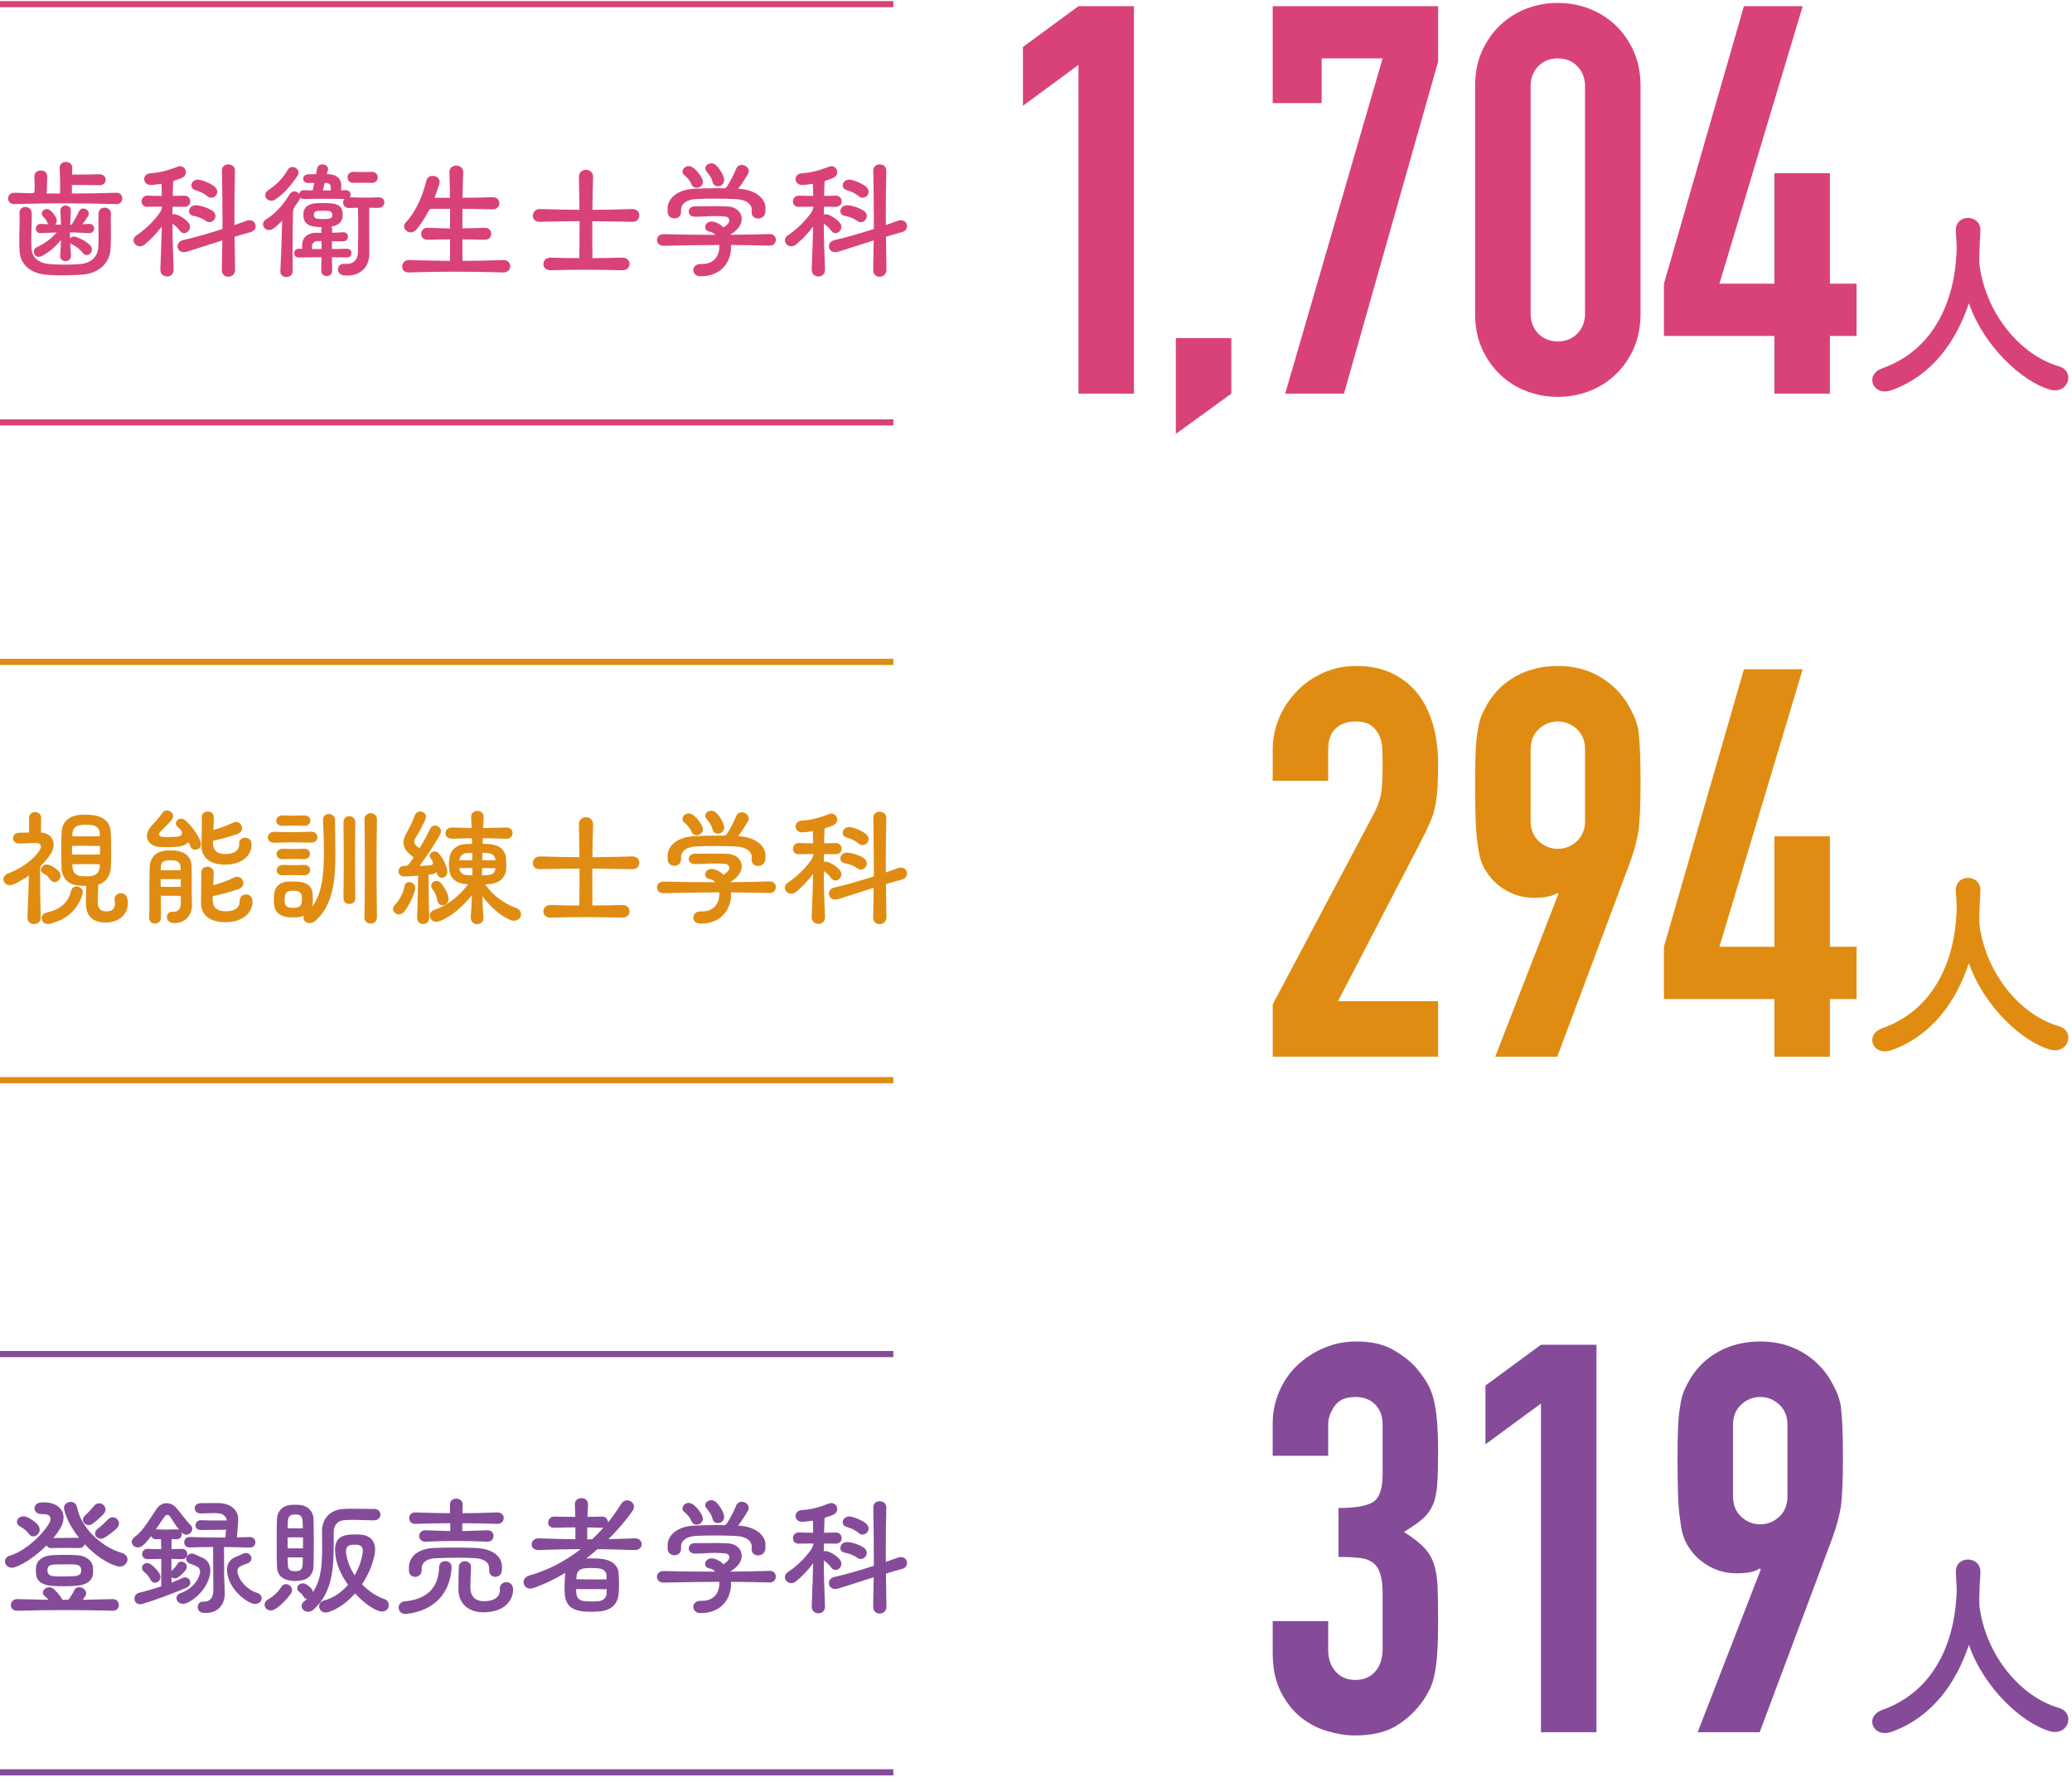 <?xml version="1.0" encoding="UTF-8"?><svg id="_レイヤー_1" xmlns="http://www.w3.org/2000/svg" viewBox="0 0 500 430"><defs><style>.cls-1{fill:#854b99;}.cls-2{fill:#e08c12;}.cls-3{fill:#d94278;}.cls-4{stroke:#d94278;}.cls-4,.cls-5,.cls-6{fill:none;stroke-miterlimit:10;stroke-width:1.485px;}.cls-5{stroke:#e08c12;}.cls-6{stroke:#854b99;}</style></defs><path class="cls-3" d="M17.345,46.704c3.487-.032,7.007-.063,10.714-.188h.064c.941,0,1.381.659,1.381,1.351s-.471,1.413-1.445,1.383c-4.428-.127-8.483-.189-12.505-.189-3.988,0-7.918.063-12.032.189h-.064c-1.005,0-1.509-.66-1.509-1.32,0-.723.535-1.413,1.509-1.413h.064l4.367.125c.376-.095.44-.377.44-.66.031-.345.031-.723.031-1.131,0-.66-.031-1.413-.064-2.263v-.063c0-.911.785-1.383,1.54-1.383.785,0,1.571.472,1.571,1.383v.063c-.061,1.415-.095,2.576-.095,3.456-.031.252-.031.44-.095.628,1.1.032,2.169.032,3.27.032,0-.377.031-.911.031-1.54,0-1.256-.031-2.922-.125-4.587v-.125c0-.911.755-1.383,1.507-1.383s1.54.472,1.54,1.415v.093c-.031.535-.061,1.037-.061,1.54h1.476c1.131,0,2.827,0,5.058-.063h.064c1.036,0,1.538.66,1.538,1.319s-.501,1.32-1.538,1.32h-.064c-3.738-.063-5.969-.063-6.567-.063v2.074ZM23.723,59.586c.064-.912.064-1.76.064-2.64,0-1.225-.031-2.419-.031-3.644,0-.597,0-1.193.031-1.791.031-.973.721-1.413,1.445-1.413.755,0,1.54.503,1.54,1.445v.063c-.033.628-.033,1.256-.033,1.885,0,1.131.033,2.294.033,3.424,0,1.068-.033,2.136-.095,3.174-.189,3.204-2.609,5.938-7.038,6.189-1.476.095-2.986.159-4.462.159-1.256,0-2.546-.033-3.771-.125-3.771-.284-6.503-2.2-6.693-5.814-.031-.723-.061-1.508-.061-2.294,0-1.885.092-3.834.092-5.467,0-.471-.031-.911-.031-1.32v-.093c0-.943.691-1.383,1.415-1.383s1.476.471,1.507,1.383c0,.313.033.659.033,1.005,0,1.664-.125,3.519-.125,5.403,0,.755,0,1.508.061,2.231.156,2.2,1.665,3.519,4.242,3.739,1.289.127,2.515.157,3.771.157,1.225,0,2.482-.031,3.771-.157,2.543-.188,4.208-1.728,4.334-4.115ZM21.492,54.024h.095c.755,0,1.131.535,1.131,1.1s-.376,1.131-1.225,1.131h-.061c-1.76-.095-3.206-.157-4.556-.188,0,.503,0,.973.031,1.476.189-.283.535-.471.88-.471.095,0,.189,0,.284.031,1.225.315,2.732,1.131,3.643,2.043.315.313.473.691.473,1.036,0,.723-.599,1.352-1.259,1.352-.345,0-.691-.157-.972-.535-.88-1.068-1.445-1.445-2.609-2.043-.187-.093-.315-.188-.407-.313.031.943.092,1.916.187,2.984v.125c0,.817-.66,1.257-1.32,1.257s-1.287-.408-1.287-1.225v-.157c.095-1.383.156-2.608.189-3.739-1.225,1.54-2.671,2.891-4.62,3.896-.251.125-.501.188-.721.188-.724,0-1.225-.596-1.225-1.225,0-.408.22-.848.755-1.099,1.947-.912,3.487-2.074,4.807-3.551-1.164.032-2.389.095-3.802.157h-.095c-.785,0-1.164-.535-1.164-1.068,0-.565.409-1.163,1.164-1.163h.095l1.727.095c-.061-.095-.125-.189-.156-.315-.189-.597-.629-1.1-1.069-1.539-.22-.22-.315-.472-.315-.692,0-.597.535-1.131,1.195-1.131.251,0,.535.095.785.283.565.408,1.161,1.131,1.476,1.885.095.251.159.471.159.691,0,.377-.159.691-.379.88.471.031.944.031,1.384.031l-.128-3.33v-.095c0-.785.629-1.193,1.225-1.193.66,0,1.289.408,1.289,1.193v.095c-.064,1.193-.125,2.294-.156,3.33h.345c.627-1.005,1.318-2.199,1.758-3.172.22-.503.629-.723,1.039-.723.66,0,1.351.533,1.351,1.225,0,.22-.064.408-.189.628-.409.66-.88,1.32-1.381,1.948l1.632-.095Z"/><path class="cls-3" d="M39.073,49.877c-1.318,0-2.576,0-3.487.031h-.061c-.913,0-1.353-.628-1.353-1.288,0-.691.473-1.413,1.384-1.413h.031c.944.032,2.169.063,3.456.063l-.061-2.922c-.88.157-1.665.22-2.359.283h-.251c-1.036,0-1.571-.692-1.571-1.413,0-.66.471-1.352,1.54-1.415,2.011-.125,4.022-.596,6.598-1.602.189-.064.345-.095.501-.095.819,0,1.415.691,1.415,1.445,0,.565-.315,1.131-1.131,1.445-.596.251-1.161.44-1.729.596-.125.095-.217.22-.217.503l-.095,3.174c1.005,0,1.947-.031,2.763-.063.975,0,1.479.691,1.479,1.351,0,.692-.473,1.351-1.415,1.351h-.064c-.878,0-1.822-.031-2.796-.031-.031.597-.031,1.256-.031,1.885.125-.064.284-.064.409-.064s.251,0,.376.032c1.164.345,2.451,1.225,3.111,2.074.251.315.345.628.345.943,0,.817-.691,1.508-1.415,1.508-.376,0-.752-.157-1.067-.597-.565-.753-1.131-1.288-1.76-1.665,0,3.174.095,6.63.284,11.029v.125c0,1.036-.785,1.571-1.571,1.571-.819,0-1.635-.535-1.635-1.602v-.095c.156-4.147.284-7.446.345-10.369-1.256,1.665-2.607,3.111-4.083,4.304-.409.347-.849.472-1.225.472-.849,0-1.509-.692-1.509-1.445,0-.44.22-.88.785-1.257,1.635-1.068,3.646-2.827,5.311-5.058.376-.472.627-1.005.752-1.508v-.283ZM59.496,53.271c.251-.095.504-.127.724-.127.911,0,1.476.692,1.476,1.445,0,.597-.379,1.195-1.289,1.445-1.256.345-2.512.691-3.802,1.1.033,2.639.064,5.34.125,7.95v.061c0,1.069-.847,1.635-1.663,1.635-.788,0-1.54-.535-1.54-1.604v-.092c.061-2.357.095-4.714.125-7.071-2.86.912-5.751,1.855-8.483,2.703-.315.095-.565.125-.816.125-.975,0-1.509-.691-1.509-1.413,0-.628.409-1.257,1.289-1.477,3.078-.691,6.378-1.664,9.55-2.702v-2.546c0-3.895-.061-7.791-.125-11.498v-.064c0-1.005.755-1.476,1.54-1.476s1.602.503,1.602,1.476v.064c-.095,3.204-.125,6.535-.125,9.928v3.174l2.922-1.036ZM49.662,53.302c-1.067-.785-2.2-1.068-3.016-1.225-.691-.125-1.036-.628-1.036-1.131,0-.691.596-1.413,1.602-1.413h.189c1.131.063,3.111.753,3.927,1.381.471.347.66.785.66,1.225,0,.755-.66,1.477-1.445,1.477-.284,0-.565-.095-.88-.315ZM50.007,47.332c-.972-.848-2.105-1.225-2.922-1.476-.629-.189-.911-.628-.911-1.1,0-.691.596-1.413,1.602-1.413.095,0,.189,0,.315.031,1.131.189,3.016,1.037,3.771,1.728.376.377.565.785.565,1.163,0,.785-.691,1.445-1.445,1.445-.315,0-.66-.095-.975-.377Z"/><path class="cls-3" d="M89.111,61.314c0,3.299-2.389,5.467-6.002,5.152-1.067-.064-1.54-.755-1.54-1.445,0-.755.565-1.476,1.604-1.351,1.758.188,3.172-.66,3.203-2.828.033-1.319.064-3.676.064-5.938,0-1.854-.031-3.644-.064-4.776l-2.103.063c-.975.032-1.479-.628-1.479-1.288,0-.313.125-.659.345-.879-1.758-.032-3.328-.064-4.899-.064s-3.144.032-4.871.064c-.44.031-.755-.127-.941-.377-.033.22-.095.408-.22.628-.315.535-.693,1.068-1.1,1.571-.253.409-.379.912-.409,1.415-.064,2.419-.095,5.34-.095,8.514,0,1.823.031,3.739.031,5.656,0,.941-.785,1.412-1.538,1.412s-1.479-.471-1.445-1.412c.22-4.336.376-8.893.44-12.16-.88.879-1.665,1.571-2.075,1.854-.376.283-.755.377-1.1.377-.816,0-1.445-.66-1.445-1.383,0-.44.22-.88.785-1.225,1.289-.755,3.646-2.671,5.626-6.002.315-.503.752-.723,1.161-.723.471,0,.911.252,1.164.66.061-.503.437-.973,1.161-.943l2.072.063c.159-.565.284-1.193.409-1.822-.501,0-1.005.031-1.445.031-.816.032-1.225-.503-1.225-1.036s.409-1.068,1.259-1.068c.596,0,1.223-.032,1.822-.032l.22-1.193c.125-.817.721-1.163,1.32-1.163.785,0,1.571.565,1.318,1.445-.092.315-.187.597-.251.911h.284c2.136.063,3.203,1.131,3.203,2.671,0,.377-.031.785-.031,1.225.345,0,.724,0,1.1-.032,1.131-.031,1.445,1.1.975,1.728,1.131.032,2.418.063,3.802.063,1.005,0,2.042,0,3.078-.063,1.005-.063,1.476.565,1.476,1.225s-.501,1.351-1.476,1.32c-.407,0-1.225-.032-2.167-.032-.031,1.225-.031,2.514-.031,3.991s0,3.079.031,4.9v2.295ZM65.452,48.432c-.816,0-1.445-.628-1.445-1.351,0-.409.22-.848.724-1.195,1.978-1.319,3.548-2.859,4.679-4.87.284-.503.724-.723,1.164-.723.975,0,1.916,1.037,1.256,2.074-.975,1.477-2.986,4.179-5.372,5.75-.345.22-.691.315-1.005.315ZM80.093,62.068c0,1.005.031,2.043.064,3.235.031.88-.629,1.32-1.289,1.32s-1.381-.44-1.351-1.32c.031-1.192.064-2.262.064-3.235-1.824,0-3.646.032-5.467.063-.755.032-1.131-.503-1.131-1.036s.376-1.1,1.131-1.069c.251,0,.501.032.785.032v-.88c0-2.042,1.632-3.047,3.423-3.016.44,0,.849.032,1.225.032,0-.252-.031-.503-.031-.755,0-.251.064-.471.156-.628-.471,0-.941-.031-1.287-.063-1.791-.125-3.047-.817-3.172-2.514v-.817c.125-1.413,1.161-2.262,3.203-2.387.379-.032.944-.032,1.509-.032s1.131,0,1.538.032c2.264.125,3.111.879,3.206,2.356.031.345.031.533,0,.88-.095,1.413-1.195,2.167-2.766,2.419.159.188.253.44.253.753,0,.252-.033.503-.033.723.819,0,1.604-.063,2.64-.125.816-.032,1.195.503,1.195,1.068s-.409,1.163-1.195,1.131c-.941,0-1.76-.031-2.671-.031v1.885c1.164,0,2.356-.032,3.582-.064.755-.031,1.131.504,1.131,1.037s-.376,1.1-1.131,1.068l-3.582-.063ZM76.542,58.171c-.816.032-1.256.692-1.256,1.163v.755c.755.031,1.54,0,2.295,0,0-.629.031-1.288,0-1.917h-1.039ZM80.188,51.636c-.031-.376-.409-.691-.975-.753-.315,0-.691-.032-1.067-.032-.535,0-1.1.032-1.509.063-.565.032-.847.347-.88.723-.031.189-.031.22,0,.377.033.44.345.755.849.785.376.032.88.063,1.415.063.44,0,.878-.031,1.225-.063.596-.063.911-.377.941-.753v-.409ZM79.812,45.321c0-.66-.22-1.193-1.289-1.193h-.189l-.44,1.822h1.919v-.628ZM87.477,41.519c.755,0,1.54-.031,2.2-.063.975,0,1.476.66,1.476,1.351s-.501,1.351-1.476,1.32c-.691,0-1.445-.032-2.2-.032s-1.507.032-2.167.032c-.975.031-1.445-.628-1.445-1.32s.471-1.351,1.445-1.351c.627.032,1.381.063,2.167.063Z"/><path class="cls-3" d="M111.594,62.948c3.047-.032,6.219-.063,9.896-.189h.064c1.067,0,1.571.723,1.571,1.477s-.535,1.54-1.635,1.507c-4.208-.125-8.043-.187-11.845-.187-3.582,0-7.133.061-10.996.187h-.064c-1.067,0-1.54-.691-1.54-1.412,0-.755.568-1.572,1.54-1.572h.064c3.676.095,6.818.157,9.929.189.031-.88.031-2.703.031-5.184-1.635,0-3.362.032-5.436.095h-.031c-1.036,0-1.507-.692-1.507-1.415s.501-1.476,1.476-1.476h.061c2.105.095,3.802.125,5.436.157v-4.744h-4.367c-.251,0-.535.095-.691.283-.944,1.854-1.98,3.424-3.05,4.712-.44.503-.911.692-1.381.692-.849,0-1.602-.692-1.602-1.445,0-.345.125-.692.44-1.005,2.198-2.231,3.988-6.158,4.932-10.023.187-.816.847-1.161,1.507-1.161.849,0,1.696.565,1.696,1.444,0,.157-.031.283-.061.44-.376,1.195-.755,2.326-1.164,3.394,1.133,0,2.359.032,3.71.032-.033-2.168-.064-4.274-.125-6.159v-.093c0-1.005.816-1.54,1.663-1.54.819,0,1.665.535,1.665,1.571v.063c-.061,1.885-.125,3.991-.156,6.127,2.042,0,4.367-.032,7.227-.125h.061c1.069,0,1.604.723,1.604,1.476,0,.723-.535,1.445-1.604,1.445h-.061l-7.258-.125v4.712c1.602,0,3.298-.063,5.403-.125h.031c1.005,0,1.509.723,1.509,1.445s-.504,1.445-1.54,1.445c-2.105-.063-3.832-.095-5.403-.095v5.184Z"/><path class="cls-3" d="M142.966,62.288c2.451,0,4.871-.063,7.163-.125h.064c1.161,0,1.727.753,1.727,1.508,0,.785-.565,1.54-1.727,1.54h-.064c-2.827-.064-5.812-.125-8.765-.125s-5.876.061-8.453.125h-.061c-1.164,0-1.729-.755-1.729-1.477,0-.785.596-1.571,1.696-1.571h.095c2.136.093,4.492.125,6.882.125.031-1.32.061-4.964.061-8.923-3.142.032-6.283.063-9.55.157h-.095c-1.1,0-1.635-.723-1.635-1.445,0-.816.629-1.665,1.729-1.633,3.456.095,6.503.157,9.519.188-.031-3.016-.064-5.938-.125-7.886v-.095c0-1.099.847-1.664,1.696-1.664.88,0,1.729.565,1.729,1.664v.095c-.095,2.168-.128,4.996-.159,7.886,3.016-.031,6.063-.063,9.583-.188h.061c1.1,0,1.665.753,1.665,1.539s-.565,1.54-1.665,1.54h-.061c-3.331-.063-6.503-.125-9.614-.157,0,3.488,0,6.787.031,8.923Z"/><path class="cls-3" d="M185.713,59.271c-3.362-.095-6.409-.125-9.33-.157,0,.189.031.345.031.535,0,3.456-2.292,7.007-7.258,7.007h-.189c-1.098-.033-1.663-.755-1.663-1.479,0-.753.596-1.476,1.758-1.476h.379c2.952,0,4.147-2.104,4.147-4.147,0-.125-.031-.283-.031-.44-4.4,0-8.673.095-13.354.189h-.064c-1.067,0-1.602-.692-1.602-1.383,0-.723.535-1.413,1.602-1.413h.064c4.398.125,8.389.156,12.41.156-.376-.408-.816-.66-1.32-.753-.785-.125-1.131-.597-1.131-1.1,0-.66.565-1.351,1.571-1.351.22,0,.44.032.691.095.849.251,1.571.723,2.169,1.319.376-.283.785-.503,1.1-.943.22-.251.312-.533.312-.753,0-.503-.407-.911-1.161-.943-.816-.063-1.571-.095-2.231-.095-1.76,0-3.142.157-4.651.157h-.312c-.975-.031-1.445-.628-1.445-1.225,0-.66.501-1.288,1.507-1.288h.944c1.192,0,2.262-.031,3.768-.031.849,0,1.824,0,3.05.063,2.292.093,3.518,1.476,3.518,3.016,0,.816-.345,1.665-1.036,2.419-.596.628-1.225,1.068-1.76,1.413,3.016-.031,6.096-.093,9.519-.188h.064c.975,0,1.445.691,1.445,1.383s-.504,1.413-1.445,1.413h-.064ZM184.708,51.133c-.092,1.068-.941,1.603-1.758,1.603s-1.571-.503-1.571-1.476v-.127c0-.188.031-.471.031-.596-.031-1.257-1.289-2.357-3.74-2.483-1.602-.095-3.456-.125-5.309-.125-1.509,0-2.986.031-4.306.095-2.512.125-3.643,1.193-3.707,2.482v.597c.031,1.068-.785,1.602-1.571,1.602s-1.602-.503-1.665-1.476v-1.163c.095-1.885,1.916-4.304,6.473-4.524,1.571-.063,3.362-.125,5.152-.125.691,0,1.384,0,2.075.032.187-.064.407-.157.596-.409.785-1.163,1.822-3.236,2.2-4.242.281-.723.847-1.005,1.381-1.005.849,0,1.696.629,1.696,1.477,0,.251-.061.503-.22.753-.532.943-1.507,2.42-2.323,3.519,4.398.22,6.503,2.514,6.565,4.43v1.163ZM168.12,45.321c-.504,0-1.005-.251-1.256-.848-.473-1.1-1.069-1.633-1.791-2.262-.253-.22-.379-.503-.379-.785,0-.692.66-1.352,1.476-1.352.253,0,.535.063.819.22.752.377,1.978,1.76,2.482,2.923.095.251.156.471.156.659,0,.88-.785,1.445-1.507,1.445ZM173.242,44.944c-.565,0-1.131-.313-1.289-1.005-.281-1.193-.847-1.759-1.507-2.639-.189-.22-.253-.471-.253-.691,0-.66.693-1.193,1.445-1.193.315,0,.66.093.975.313.66.503,1.76,1.98,2.075,3.268.031.156.061.313.061.471,0,.943-.785,1.476-1.507,1.476Z"/><path class="cls-3" d="M196.256,49.877c-1.318,0-2.576,0-3.487.031h-.061c-.913,0-1.353-.628-1.353-1.288,0-.691.473-1.413,1.384-1.413h.031c.944.032,2.169.063,3.456.063l-.061-2.922c-.88.157-1.665.22-2.359.283h-.251c-1.036,0-1.571-.692-1.571-1.413,0-.66.471-1.352,1.54-1.415,2.011-.125,4.022-.596,6.598-1.602.189-.064.345-.095.501-.095.819,0,1.415.691,1.415,1.445,0,.565-.315,1.131-1.131,1.445-.596.251-1.161.44-1.729.596-.125.095-.217.22-.217.503l-.095,3.174c1.005,0,1.947-.031,2.763-.063.975,0,1.479.691,1.479,1.351,0,.692-.473,1.351-1.415,1.351h-.064c-.878,0-1.822-.031-2.796-.031-.031.597-.031,1.256-.031,1.885.125-.064.284-.064.409-.064s.251,0,.376.032c1.164.345,2.451,1.225,3.111,2.074.251.315.345.628.345.943,0,.817-.691,1.508-1.415,1.508-.376,0-.752-.157-1.067-.597-.565-.753-1.131-1.288-1.76-1.665,0,3.174.095,6.63.284,11.029v.125c0,1.036-.785,1.571-1.571,1.571-.819,0-1.635-.535-1.635-1.602v-.095c.156-4.147.284-7.446.345-10.369-1.256,1.665-2.607,3.111-4.083,4.304-.409.347-.849.472-1.225.472-.849,0-1.509-.692-1.509-1.445,0-.44.22-.88.785-1.257,1.635-1.068,3.646-2.827,5.311-5.058.376-.472.627-1.005.752-1.508v-.283ZM216.679,53.271c.251-.095.504-.127.724-.127.911,0,1.476.692,1.476,1.445,0,.597-.379,1.195-1.289,1.445-1.256.345-2.512.691-3.802,1.1.033,2.639.064,5.34.125,7.95v.061c0,1.069-.847,1.635-1.663,1.635-.788,0-1.54-.535-1.54-1.604v-.092c.061-2.357.095-4.714.125-7.071-2.86.912-5.751,1.855-8.483,2.703-.315.095-.565.125-.816.125-.975,0-1.509-.691-1.509-1.413,0-.628.409-1.257,1.289-1.477,3.078-.691,6.378-1.664,9.55-2.702v-2.546c0-3.895-.061-7.791-.125-11.498v-.064c0-1.005.755-1.476,1.54-1.476s1.602.503,1.602,1.476v.064c-.095,3.204-.125,6.535-.125,9.928v3.174l2.922-1.036ZM206.845,53.302c-1.067-.785-2.2-1.068-3.016-1.225-.691-.125-1.036-.628-1.036-1.131,0-.691.596-1.413,1.602-1.413h.189c1.131.063,3.111.753,3.927,1.381.471.347.66.785.66,1.225,0,.755-.66,1.477-1.445,1.477-.284,0-.565-.095-.88-.315ZM207.19,47.332c-.972-.848-2.105-1.225-2.922-1.476-.629-.189-.911-.628-.911-1.1,0-.691.596-1.413,1.602-1.413.095,0,.189,0,.315.031,1.131.189,3.016,1.037,3.771,1.728.376.377.565.785.565,1.163,0,.785-.691,1.445-1.445,1.445-.315,0-.66-.095-.975-.377Z"/><path class="cls-3" d="M477.894,55.674c0,.943-.105,1.887-.159,2.934-.051,1.467-.105,2.673-.105,3.826,0,.629,0,1.257.105,1.887,1.678,11.686,10.011,21.434,19.077,24.053,1.625.472,2.305,1.625,2.305,2.778,0,1.52-1.205,3.039-3.198,3.039-.417,0-.89-.052-1.361-.21-6.552-1.939-15.721-10.219-19.443-20.806-3.039,9.172-8.857,17.452-18.604,20.963-.629.21-1.205.315-1.676.315-1.888,0-3.039-1.31-3.039-2.726,0-1.1.732-2.253,2.356-2.829,12.735-4.506,17.453-16.508,17.977-27.774,0-.367.051-.682.051-1.049,0-1.362-.156-2.777-.21-4.402v-.157c0-1.992,1.468-2.934,2.934-2.934s2.988.995,2.988,2.934v.157Z"/><line class="cls-4" x1=".002" y1="101.928" x2="215.58" y2="101.928"/><line class="cls-4" x1=".002" y1="1" x2="215.58" y2="1"/><path class="cls-2" d="M477.894,214.922c0,.943-.105,1.887-.159,2.934-.051,1.467-.105,2.673-.105,3.826,0,.629,0,1.257.105,1.887,1.678,11.685,10.011,21.432,19.077,24.052,1.625.473,2.305,1.625,2.305,2.778,0,1.52-1.205,3.039-3.198,3.039-.417,0-.89-.051-1.361-.21-6.552-1.939-15.721-10.218-19.443-20.804-3.039,9.172-8.857,17.45-18.604,20.963-.629.21-1.205.315-1.676.315-1.888,0-3.039-1.31-3.039-2.727,0-1.1.732-2.251,2.356-2.829,12.735-4.505,17.453-16.506,17.977-27.773,0-.367.051-.682.051-1.049,0-1.362-.156-2.777-.21-4.402v-.157c0-1.992,1.468-2.934,2.934-2.934s2.988.995,2.988,2.934v.157Z"/><path class="cls-2" d="M3.362,213.35c-.345.157-.691.251-.975.251-.941,0-1.571-.723-1.571-1.445,0-.565.379-1.131,1.259-1.444,3.518-1.289,6.534-3.771,7.634-5.814.095-.188.156-.408.156-.628,0-.44-.281-.816-1.005-.848h-.376c-1.256,0-2.64.125-3.866.125-1.005,0-1.476-.66-1.476-1.288,0-.66.471-1.319,1.476-1.319.819,0,1.635-.032,2.42-.064,0-.723,0-1.854-.031-3.519,0-.941.721-1.413,1.445-1.413s1.476.472,1.476,1.383v.031c-.031,1.132-.031,1.855-.031,2.357v1.161c1.978.157,3.047,1.383,3.047,2.923,0,.753-.22,1.539-.755,2.324-.596.912-1.351,1.791-2.2,2.64-.125.188-.312.408-.312.911v2.356c0,2.608.031,5.122.156,9.301v.061c0,1.069-.816,1.604-1.635,1.604-.785,0-1.571-.504-1.571-1.54v-.125c.159-3.928.284-7.761.345-10.054-1.131.785-2.356,1.508-3.612,2.074ZM12.034,212.155c-.379-.628-.944-1.131-1.54-1.381-.44-.189-.629-.503-.629-.849,0-.628.599-1.319,1.415-1.319.125,0,.284.031.409.063.941.251,2.167,1.1,2.576,1.696.251.347.345.692.345,1.005,0,.817-.724,1.477-1.445,1.477-.409,0-.816-.22-1.131-.692ZM12.19,222.871c-.22.061-.44.092-.627.092-.975,0-1.509-.721-1.509-1.412,0-.567.376-1.163,1.1-1.32,3.896-.848,5.434-2.891,6.033-5.342.156-.66.691-.973,1.256-.973.755,0,1.54.533,1.54,1.351,0,.157-.031.283-.064.44-1.067,3.644-3.643,6.126-7.729,7.165ZM19.103,213.695c-2.607-.157-4.086-1.728-4.242-4.147-.064-.943-.095-2.357-.095-3.864,0-1.728.031-3.551.095-4.808.095-2.482,1.696-3.958,4.272-4.24.379-.032.849-.064,1.32-.064.66,0,1.289.032,1.76.095,2.607.283,4.367,1.571,4.492,4.022.095,1.163.125,3.016.125,4.776,0,1.571-.031,3.079-.095,3.99-.156,2.043-1.256,3.456-3.016,4.022-.061,1.633-.125,2.514-.125,3.707v.597c.033,1.54.785,2.136,2.044,2.136,1.571,0,2.103-.785,2.103-1.884,0-.22-.031-.44-.061-.692-.031-.125-.031-.251-.031-.377,0-.911.752-1.413,1.507-1.413.691,0,1.415.408,1.571,1.288.064.377.125.755.125,1.131,0,2.86-2.387,4.65-5.309,4.65-2.515,0-4.746-1.036-4.807-4.46v-1.225c0-1.1.031-2.011.092-3.174-.596,0-1.192,0-1.727-.063ZM24.13,204.144c-1.476-.032-2.732-.063-3.991-.063-.911,0-1.791.031-2.732.031-.031.692-.031,1.383-.031,2.074,1.192.032,2.231.032,3.328.032,1.069,0,2.136,0,3.426-.032v-2.042ZM17.437,201.788c1.161.031,2.2.031,3.267.031,1.039,0,2.136,0,3.395-.031-.033-.283-.033-.535-.033-.755-.061-1.193-.972-1.854-2.072-1.948-.409-.031-.911-.063-1.384-.063-.407,0-.816.032-1.161.063-1.256.157-1.885.88-1.947,1.948l-.064.755ZM17.501,209.296c.061,1.131.785,1.98,1.885,2.074.501.063.972.095,1.476.095.407,0,.816-.032,1.225-.095,1.287-.188,1.916-1.005,1.978-2.199,0-.188,0-.408.033-.628-1.259,0-2.326-.032-3.395-.032s-2.136.032-3.267.032l.064.753Z"/><path class="cls-2" d="M43.942,201.002c0-.063-.031-.127-.031-.189-.033-.125-.095-.283-.189-.408-.251-.315-.504-.565-.755-.785-.376-.315-.535-.628-.535-.943,0-.597.599-1.131,1.289-1.131.189,0,.409.063.596.157,1.289.691,3.551,3.739,4.086,5.403.061.189.095.377.095.567,0,.848-.691,1.381-1.384,1.381-.532,0-1.067-.313-1.287-1.099-.031-.095-.064-.22-.125-.347-.064-.188-.159-.313-.284-.313-.095,0-.189.031-.315.188-.407.44-1.036.66-1.822.785-.941.125-1.916.157-2.796.157-.691,0-1.289-.032-1.727-.032-2.075-.063-3.3-1.225-3.3-2.67,0-.817.409-1.728,1.225-2.578.596-.596,1.98-2.199,2.42-2.89.312-.503.752-.692,1.192-.692.755,0,1.479.597,1.479,1.352,0,.283-.095.565-.315.879-.535.755-2.044,2.137-2.735,2.86-.251.251-.345.471-.345.691,0,.315.284.565.816.597.44.031.975.063,1.509.063.785,0,1.571-.032,2.231-.157.755-.095,1.005-.472,1.005-.848ZM46.329,218.47c0,2.514-1.791,4.272-4.178,4.272-.159,0-.315-.031-.471-.031-.944-.095-1.415-.785-1.415-1.445s.44-1.256,1.289-1.256h.376c1.131,0,1.665-.785,1.696-1.979v-1.855c-1.195-.031-2.262-.031-3.362-.031h-1.445c0,1.005.031,1.979.031,2.891s-.031,1.759-.031,2.48c0,.913-.721,1.353-1.415,1.353s-1.412-.44-1.412-1.32v-.064c.061-1.444.061-3.299.061-5.183v-3.206c0-1.539.033-2.922.064-3.896.125-2.324,1.602-3.802,3.927-3.958.44-.032.816-.032,1.225-.032.284,0,.596,0,.941.032,2.231.188,3.93,1.351,4.022,3.675.033.723.033,1.445.033,2.168v4.304c0,.723.031,2.137.061,2.954v.125ZM43.627,212.155c-.88,0-1.665-.031-2.451-.031s-1.571.031-2.418.031c0,.597.031,1.195.031,1.823.847.032,1.632.032,2.418.032s1.573,0,2.42-.032v-1.823ZM43.596,209.988c0-.315-.031-.629-.031-.943-.033-.629-.565-1.32-1.54-1.415-.284-.031-.599-.031-.911-.031-.315,0-.599,0-.849.031-.941.095-1.381.629-1.445,1.445-.031.283-.031.565-.031.912h4.807ZM57.828,217.34c0-1.005.785-1.508,1.54-1.508.691,0,1.351.408,1.509,1.195.031.219.061.408.061.628,0,2.294-2.042,4.871-6.534,4.871-2.766,0-5.907-.944-5.907-4.776,0-1.509.095-3.991.095-5.876,0-.471-.033-.911-.033-1.288v-.063c0-.943.724-1.383,1.476-1.383s1.54.472,1.54,1.415c0,.753-.061,1.884-.125,3.047,1.696-.471,3.456-1.068,5.027-1.854.251-.125.504-.188.755-.188.847,0,1.507.753,1.507,1.539,0,.565-.345,1.131-1.192,1.445-1.824.66-4.211,1.288-6.222,1.696v.943c.031,2.2,1.571,2.703,3.047,2.703h.095c2.576,0,3.362-1.225,3.362-2.2v-.345ZM57.703,203.578c0-.975.724-1.445,1.476-1.445.66,0,1.351.377,1.479,1.163.031.22.061.44.061.628,0,2.294-2.136,4.712-6.409,4.712-2.671,0-5.687-.941-5.687-4.65,0-1.445.095-3.77.095-5.53,0-.44-.033-.88-.033-1.225v-.063c0-.911.724-1.351,1.445-1.351s1.479.471,1.479,1.383c0,.785-.064,1.916-.128,3.079,1.604-.472,3.236-1.005,4.746-1.76.251-.125.501-.188.721-.188.819,0,1.479.753,1.479,1.508,0,.565-.315,1.1-1.164,1.413-1.696.628-3.958,1.195-5.874,1.633v.567c.031,2.104,1.476,2.607,2.888,2.639,2.579,0,3.426-1.195,3.426-2.136v-.377Z"/><path class="cls-2" d="M66.204,203.358c-1.069,0-1.571-.628-1.571-1.257,0-.691.535-1.381,1.571-1.381h.061c1.509.063,2.735.093,3.93.093,1.507,0,2.952-.063,4.807-.125h.061c1.036,0,1.54.66,1.54,1.32s-.504,1.319-1.54,1.319h-.061c-1.509-.031-2.766-.063-4.022-.063-1.445,0-2.891.032-4.715.095h-.061ZM71.827,221.331c-.251.031-.565.031-.911.031-.44,0-.911,0-1.195-.031-1.947-.125-3.392-1.069-3.582-3.08-.061-.501-.061-.879-.061-1.256s0-.723.061-1.163c.189-2.074,1.604-3.079,3.676-3.11.599,0,1.509,0,2.075.031,1.947.095,3.392.943,3.548,2.859.033.472.064.88.064,1.288,0,.44-.031.849-.064,1.288-.031.22-.061.409-.125.597,2.295-2.954,2.86-7.478,2.86-13.008,0-2.451-.095-5.09-.22-7.886v-.095c0-.943.691-1.381,1.381-1.381.755,0,1.509.503,1.509,1.476v.628c0,2.451.095,5.027.095,7.541,0,6.285-.599,12.38-4.746,16.056-.501.471-1.036.627-1.507.627-.819,0-1.445-.565-1.445-1.256,0-.156.031-.345.125-.533-.471.188-.975.313-1.54.377ZM73.398,199.274h-.061c-1.164-.032-1.855-.063-2.515-.063-.755,0-1.415.031-2.576.063h-.061c-1.039,0-1.54-.597-1.54-1.225s.535-1.288,1.54-1.288h.061c1.289.031,1.916.063,2.64.063.596,0,1.287-.032,2.451-.063h.061c1.039,0,1.509.628,1.509,1.256s-.504,1.257-1.509,1.257ZM73.367,207.317h-.064c-1.161-.032-1.852-.063-2.451-.063-.752,0-1.381.031-2.543.063h-.064c-1.036,0-1.507-.597-1.507-1.195,0-.659.532-1.319,1.507-1.319h.064c1.287.031,1.885.063,2.576.063.596,0,1.256-.032,2.418-.063h.064c.975,0,1.445.628,1.445,1.256s-.471,1.257-1.445,1.257ZM73.367,211.212h-.064c-1.287-.031-1.978-.063-2.638-.063s-1.289.032-2.326.063h-.064c-1.036,0-1.507-.596-1.507-1.193,0-.66.535-1.319,1.507-1.319h.064c1.287.031,1.885.063,2.576.063.565,0,1.225-.032,2.387-.063h.064c1.005,0,1.476.628,1.476,1.256s-.501,1.256-1.476,1.256ZM70.727,219.068c.253,0,.504,0,.819-.063.691-.095,1.161-.565,1.256-1.163.031-.251.061-.533.061-.785,0-.377-.031-.723-.061-.943-.095-.565-.471-1.068-1.509-1.163h-1.098c-.913.095-1.32.535-1.445,1.132-.064.313-.064.628-.064.911,0,.251,0,.503.031.785.095.785.504,1.131,1.259,1.225.251.063.501.063.752.063ZM84.302,218.125c-.691,0-1.415-.44-1.415-1.381v-.032c.031-3.174.064-6.347.064-9.394,0-3.079-.033-6.064-.064-8.923v-.063c0-.911.691-1.383,1.415-1.383s1.445.472,1.445,1.413v.032c-.064,2.796-.064,5.781-.064,8.861s0,6.283.064,9.457c.031.943-.724,1.413-1.445,1.413ZM89.454,222.871c-.755,0-1.509-.504-1.509-1.479v-.031c.064-4.242.095-8.357.095-12.316s-.031-7.73-.095-11.342c0-.975.755-1.477,1.509-1.477s1.507.503,1.507,1.445v.032c-.061,3.644-.092,7.446-.092,11.405s.031,8.043.092,12.253c0,1.005-.752,1.509-1.507,1.509Z"/><path class="cls-2" d="M96.257,220.639c-.752,0-1.412-.596-1.412-1.288,0-.345.125-.691.471-1.036,1.069-1.1,2.011-2.828,2.295-4.462.125-.692.627-1.005,1.161-1.005.691,0,1.445.533,1.445,1.413,0,.095,0,.188-.031.315-.315,1.539-1.699,4.492-2.86,5.623-.345.315-.691.44-1.069.44ZM103.579,221.425c0,1.036-.724,1.538-1.476,1.538-.724,0-1.445-.501-1.445-1.538v-.064c.156-4.995.22-7.351.251-10.054-1.287.095-2.512.157-3.236.189h-.095c-.972,0-1.412-.629-1.412-1.257s.471-1.288,1.287-1.288h.379c.437,0,.878-.408,1.067-.723l.911-1.32c-.281-.283-.627-.503-.941-.785-1.069-.911-1.509-1.854-1.509-2.827,0-.66.22-1.351.599-2.011.847-1.54,1.665-3.206,2.103-4.462.253-.692.819-1.005,1.353-1.005.691,0,1.381.503,1.381,1.256,0,.22-.064.44-.156.66-.724,1.633-1.445,3.016-2.359,4.462-.22.315-.312.628-.312.911,0,.44.251.849.752,1.195l.504.377c1.036-1.665,1.98-3.426,2.576-4.714.251-.533.691-.753,1.161-.753.724,0,1.445.565,1.445,1.351,0,.22-.031.44-.156.691-1.036,1.98-3.267,5.31-4.996,7.698l2.515-.125c.501-.032.721-.283.721-.597,0-.188-.095-.408-.22-.628-.095-.095-.156-.189-.22-.283-.251-.283-.345-.535-.345-.785,0-.629.629-1.1,1.225-1.1.251,0,.504.095.724.283,1.005.911,2.072,3.016,2.262,4.274.031.125.031.251.031.376,0,.785-.501,1.288-1.036,1.415-.095.031-.189.031-.284.031-.44,0-.88-.251-1.1-.785l-.092-.283c-.064-.188-.064-.251-.128-.251-.092,0-.281.408-1.256.503-.22.031-.407.063-.627.063v2.419c0,2.011.031,4.21.156,7.886v.064ZM116.68,221.487c0,1.005-.752,1.509-1.54,1.509-.752,0-1.538-.535-1.538-1.54v-.125c.125-1.728.22-3.488.281-5.31-2.042,2.576-5.058,5.246-7.793,6.251-.281.095-.565.159-.816.159-.975,0-1.571-.755-1.571-1.509,0-.565.315-1.099,1.069-1.351,2.763-.88,6.094-3.236,8.169-6.19-.251,0-.471-.031-.66-.063-2.356-.22-3.74-1.476-3.866-3.612-.031-.377-.061-.817-.061-1.225s.031-.785.061-1.1c.125-2.168,1.729-3.582,3.896-3.707l1.604-.064c0-.44,0-.879-.033-1.351-1.445.032-3.016.063-4.807.125h-.061c-1.005,0-1.509-.659-1.509-1.319,0-.692.504-1.383,1.509-1.383h.061c1.76.063,3.3.095,4.746.125l-.125-2.639v-.063c0-.975.752-1.445,1.507-1.445s1.509.471,1.509,1.445v.095l-.128,2.607c1.76-.031,3.52-.063,5.626-.125h.061c.944,0,1.415.66,1.415,1.32,0,.691-.471,1.381-1.415,1.381h-.061c-2.136-.063-3.927-.093-5.718-.125,0,.472-.033.911-.033,1.351.629.032,1.225.032,1.604.064,2.418.188,3.958,1.351,4.083,3.738,0,.284.031.692.031,1.069,0,.408-.031.848-.031,1.161-.095,2.043-1.602,3.519-3.991,3.676-.312.032-.691.063-1.098.063,1.947,2.828,4.743,4.714,7.509,5.719.816.313,1.161.911,1.161,1.476,0,.816-.66,1.602-1.696,1.602-.281,0-.565-.061-.88-.187-2.418-.975-4.963-3.3-6.754-5.751.061,1.76.125,3.456.281,5.091v.156ZM105.559,217.309c-.22-1.257-.755-2.168-1.259-2.86-.187-.251-.251-.471-.251-.691,0-.66.629-1.193,1.289-1.193.345,0,.721.125,1.005.471.752.817,1.632,2.294,1.885,3.488.031.125.031.283.031.408,0,.943-.755,1.508-1.476,1.508-.535,0-1.1-.345-1.225-1.131ZM113.978,205.809c-.471,0-.911.031-1.256.031-.911.032-1.729.535-1.885,1.728h3.142v-1.759ZM114.009,209.454c-.972,0-2.011,0-3.172.032.125,1.005.691,1.602,1.822,1.664.345.032.819.063,1.32.063,0-.565.031-1.161.031-1.759ZM116.334,209.454c0,.597-.031,1.193-.031,1.759.535,0,1.036-.031,1.445-.063,1.1-.063,1.696-.533,1.822-1.633l-3.236-.063ZM119.571,207.568c-.125-1.163-.816-1.633-1.916-1.728l-1.256-.063c0,.597-.033,1.195-.033,1.791h3.206Z"/><path class="cls-2" d="M142.964,218.502c2.451,0,4.871-.063,7.163-.125h.064c1.161,0,1.727.753,1.727,1.508,0,.785-.565,1.54-1.727,1.54h-.064c-2.827-.064-5.812-.125-8.765-.125s-5.876.061-8.453.125h-.061c-1.164,0-1.729-.755-1.729-1.477,0-.785.596-1.571,1.696-1.571h.095c2.136.093,4.492.125,6.882.125.031-1.32.061-4.964.061-8.923-3.142.032-6.283.063-9.55.157h-.095c-1.1,0-1.635-.723-1.635-1.445,0-.816.629-1.665,1.729-1.633,3.456.095,6.503.157,9.519.188-.031-3.016-.064-5.938-.125-7.886v-.095c0-1.099.847-1.664,1.696-1.664.88,0,1.729.565,1.729,1.664v.095c-.095,2.168-.128,4.996-.159,7.886,3.016-.031,6.063-.063,9.583-.188h.061c1.1,0,1.665.753,1.665,1.539s-.565,1.54-1.665,1.54h-.061c-3.331-.063-6.503-.125-9.614-.157,0,3.488,0,6.787.031,8.923Z"/><path class="cls-2" d="M185.711,215.486c-3.362-.095-6.409-.125-9.33-.157,0,.189.031.345.031.535,0,3.456-2.292,7.007-7.258,7.007h-.189c-1.098-.033-1.663-.755-1.663-1.479,0-.753.596-1.476,1.758-1.476h.379c2.952,0,4.147-2.104,4.147-4.147,0-.125-.031-.283-.031-.44-4.4,0-8.673.095-13.354.189h-.064c-1.067,0-1.602-.692-1.602-1.383,0-.723.535-1.413,1.602-1.413h.064c4.398.125,8.389.156,12.41.156-.376-.408-.816-.66-1.32-.753-.785-.125-1.131-.597-1.131-1.1,0-.66.565-1.351,1.571-1.351.22,0,.44.032.691.095.849.251,1.571.723,2.169,1.319.376-.283.785-.503,1.1-.943.22-.251.312-.533.312-.753,0-.503-.407-.911-1.161-.943-.816-.063-1.571-.095-2.231-.095-1.76,0-3.142.157-4.651.157h-.312c-.975-.031-1.445-.628-1.445-1.225,0-.66.501-1.288,1.507-1.288h.944c1.192,0,2.262-.031,3.768-.031.849,0,1.824,0,3.05.063,2.292.093,3.518,1.476,3.518,3.016,0,.816-.345,1.665-1.036,2.419-.596.628-1.225,1.068-1.76,1.413,3.016-.031,6.096-.093,9.519-.188h.064c.975,0,1.445.691,1.445,1.383s-.504,1.413-1.445,1.413h-.064ZM184.705,207.348c-.092,1.068-.941,1.603-1.758,1.603s-1.571-.503-1.571-1.476v-.127c0-.188.031-.471.031-.596-.031-1.257-1.289-2.357-3.74-2.483-1.602-.095-3.456-.125-5.309-.125-1.509,0-2.986.031-4.306.095-2.512.125-3.643,1.193-3.707,2.482v.597c.031,1.068-.785,1.602-1.571,1.602s-1.602-.503-1.665-1.476v-1.163c.095-1.885,1.916-4.304,6.473-4.524,1.571-.063,3.362-.125,5.152-.125.691,0,1.384,0,2.075.032.187-.064.407-.157.596-.409.785-1.163,1.822-3.236,2.2-4.242.281-.723.847-1.005,1.381-1.005.849,0,1.696.629,1.696,1.477,0,.251-.061.503-.22.753-.532.943-1.507,2.42-2.323,3.519,4.398.22,6.503,2.514,6.565,4.43v1.163ZM168.117,201.536c-.504,0-1.005-.251-1.256-.848-.473-1.1-1.069-1.633-1.791-2.262-.253-.22-.379-.503-.379-.785,0-.692.66-1.352,1.476-1.352.253,0,.535.063.819.22.752.377,1.978,1.76,2.482,2.923.095.251.156.471.156.659,0,.88-.785,1.445-1.507,1.445ZM173.239,201.158c-.565,0-1.131-.313-1.289-1.005-.281-1.193-.847-1.759-1.507-2.639-.189-.22-.253-.471-.253-.691,0-.66.693-1.193,1.445-1.193.315,0,.66.093.975.313.66.503,1.76,1.98,2.075,3.268.031.156.061.313.061.471,0,.943-.785,1.476-1.507,1.476Z"/><path class="cls-2" d="M196.254,206.092c-1.318,0-2.576,0-3.487.031h-.061c-.913,0-1.353-.628-1.353-1.288,0-.691.473-1.413,1.384-1.413h.031c.944.032,2.169.063,3.456.063l-.061-2.922c-.88.157-1.665.22-2.359.283h-.251c-1.036,0-1.571-.692-1.571-1.413,0-.66.471-1.352,1.54-1.415,2.011-.125,4.022-.596,6.598-1.602.189-.064.345-.095.501-.095.819,0,1.415.691,1.415,1.445,0,.565-.315,1.131-1.131,1.445-.596.251-1.161.44-1.729.596-.125.095-.217.22-.217.503l-.095,3.174c1.005,0,1.947-.031,2.763-.063.975,0,1.479.691,1.479,1.351,0,.692-.473,1.351-1.415,1.351h-.064c-.878,0-1.822-.031-2.796-.031-.031.597-.031,1.256-.031,1.885.125-.064.284-.064.409-.064s.251,0,.376.032c1.164.345,2.451,1.225,3.111,2.074.251.315.345.628.345.943,0,.817-.691,1.508-1.415,1.508-.376,0-.752-.157-1.067-.597-.565-.753-1.131-1.288-1.76-1.665,0,3.174.095,6.63.284,11.029v.125c0,1.036-.785,1.571-1.571,1.571-.819,0-1.635-.535-1.635-1.602v-.095c.156-4.147.284-7.446.345-10.369-1.256,1.665-2.607,3.111-4.083,4.304-.409.347-.849.472-1.225.472-.849,0-1.509-.692-1.509-1.445,0-.44.22-.88.785-1.257,1.635-1.068,3.646-2.827,5.311-5.058.376-.472.627-1.005.752-1.508v-.283ZM216.677,209.486c.251-.095.504-.127.724-.127.911,0,1.476.692,1.476,1.445,0,.597-.379,1.195-1.289,1.445-1.256.345-2.512.691-3.802,1.1.033,2.639.064,5.34.125,7.95v.061c0,1.069-.847,1.635-1.663,1.635-.788,0-1.54-.535-1.54-1.604v-.092c.061-2.357.095-4.714.125-7.071-2.86.912-5.751,1.855-8.483,2.703-.315.095-.565.125-.816.125-.975,0-1.509-.691-1.509-1.413,0-.628.409-1.257,1.289-1.477,3.078-.691,6.378-1.664,9.55-2.702v-2.546c0-3.895-.061-7.791-.125-11.498v-.064c0-1.005.755-1.476,1.54-1.476s1.602.503,1.602,1.476v.064c-.095,3.204-.125,6.535-.125,9.928v3.174l2.922-1.036ZM206.842,209.516c-1.067-.785-2.2-1.068-3.016-1.225-.691-.125-1.036-.628-1.036-1.131,0-.691.596-1.413,1.602-1.413h.189c1.131.063,3.111.753,3.927,1.381.471.347.66.785.66,1.225,0,.755-.66,1.477-1.445,1.477-.284,0-.565-.095-.88-.315ZM207.188,203.546c-.972-.848-2.105-1.225-2.922-1.476-.629-.189-.911-.628-.911-1.1,0-.691.596-1.413,1.602-1.413.095,0,.189,0,.315.031,1.131.189,3.016,1.037,3.771,1.728.376.377.565.785.565,1.163,0,.785-.691,1.445-1.445,1.445-.315,0-.66-.095-.975-.377Z"/><line class="cls-5" x1=".002" y1="260.639" x2="215.58" y2="260.639"/><line class="cls-5" x1=".002" y1="159.711" x2="215.58" y2="159.711"/><path class="cls-1" d="M10.776,362.528c2.924.064,4.556,1.635,4.556,3.676,0,.849-.251,1.729-.816,2.64-.44.721-1.005,1.507-1.635,2.262h1.665c1.384,0,2.829,0,4.526-.031-1.665-2.105-3.016-4.462-3.582-6.787-.033-.156-.064-.281-.064-.409,0-.911.816-1.476,1.635-1.476.691,0,1.381.409,1.571,1.445.816,4.398,5.467,9.333,10.745,10.87.975.284,1.381.913,1.381,1.571,0,.849-.752,1.729-1.852,1.729-.189,0-.409-.031-.629-.095-2.482-.66-5.403-2.702-7.854-5.309-.125.501-.565.941-1.32.941-1.131-.031-2.295-.031-3.456-.031-1.131,0-2.262,0-3.236.031h-.095c-.535,0-.911-.284-1.1-.629-2.387,2.389-5.309,4.495-7.759,5.28-.22.061-.44.092-.629.092-.972,0-1.632-.752-1.632-1.538,0-.565.376-1.164,1.256-1.415,3.612-1.036,7.918-5.058,9.489-7.918.125-.22.251-.565.251-.911,0-.535-.315-1.069-1.381-1.131-.159,0-.504-.031-.724-.031h-.061c-1.131,0-1.696-.693-1.696-1.384,0-.721.596-1.445,1.852-1.445h.596ZM19.952,386.031c2.292-.033,4.679-.095,7.225-.159h.064c.941,0,1.445.691,1.445,1.415,0,.691-.471,1.384-1.445,1.384h-.064c-4.116-.095-7.79-.159-11.466-.159s-7.383.064-11.5.159h-.064c-1.036,0-1.54-.66-1.54-1.353,0-.721.535-1.445,1.54-1.445h.064c2.638.064,5.088.125,7.478.159-.284-.345-.629-.66-.975-.975-.284-.22-.376-.504-.376-.755,0-.66.721-1.287,1.538-1.287.253,0,.473.031.724.156.627.345,1.978,1.885,2.482,2.86h1.069c.156,0,.437,0,.657-.379.315-.471.913-1.445,1.1-1.885.253-.565.724-.785,1.195-.785.816,0,1.696.693,1.696,1.479,0,.22-.061.471-.22.691l-.627.88ZM7.007,370.165c-.629-.849-1.32-1.351-2.231-1.855-.504-.281-.691-.691-.691-1.069,0-.691.627-1.351,1.538-1.351.159,0,.315,0,.504.064.975.251,2.546,1.351,3.078,2.105.253.345.379.721.379,1.067,0,.88-.785,1.604-1.54,1.604-.376,0-.755-.159-1.036-.565ZM22.465,378.929c0,.284-.031.565-.031.849-.125,1.632-1.509,2.638-3.802,2.858-.975.095-2.136.125-3.3.125-1.036,0-2.072-.031-2.891-.092-2.072-.189-3.612-1.005-3.738-2.891-.031-.379-.064-.599-.064-.819s.033-.44.064-.785c.095-1.571,1.571-2.732,3.738-2.891.819-.061,1.98-.092,3.206-.092,1.1,0,2.2.031,3.111.092,2.136.159,3.551,1.415,3.676,2.891,0,.253.031.504.031.755ZM11.469,378.584v.66c.125.66.627,1.036,1.476,1.1.66.031,1.507.061,2.356.061,1.005,0,1.98-.031,2.766-.095,1.005-.092,1.445-.501,1.507-1.067,0-.125.033-.251.033-.345,0-.125-.033-.22-.033-.315-.061-.596-.565-1.005-1.476-1.069-.691-.031-1.635-.031-2.546-.031-.941,0-1.885,0-2.546.031-1.005.095-1.476.473-1.538,1.069ZM22.245,367.744c-.281.189-.565.251-.847.251-.724,0-1.384-.535-1.384-1.225,0-.376.189-.785.596-1.161.724-.66,1.445-1.476,2.044-2.2.376-.471.847-.66,1.287-.66.819,0,1.509.66,1.509,1.476,0,.379-.159.788-.504,1.164-.941.975-1.852,1.76-2.702,2.356ZM25.199,371.045c-.315.187-.599.251-.88.251-.785,0-1.384-.599-1.384-1.289,0-.345.189-.755.599-1.067.88-.693,1.727-1.479,2.451-2.231.376-.409.816-.599,1.225-.599.816,0,1.507.724,1.507,1.509,0,.409-.189.847-.596,1.225-1.005.941-1.98,1.632-2.922,2.2Z"/><path class="cls-1" d="M41.555,378.899c.471-.409.941-.975,1.287-1.571.22-.345.565-.504.911-.504.66,0,1.32.535,1.32,1.225,0,.284-.095.599-.345.911-.471.599-1.256,1.32-1.791,1.699-.251.156-.504.22-.724.22-.312,0-.627-.128-.816-.315,0,.407,0,.847.031,1.32,1.005-.409,1.885-.785,2.546-1.1.251-.125.471-.159.691-.159.724,0,1.259.565,1.259,1.225,0,.471-.284.975-1.005,1.289-2.924,1.287-7.731,3.047-10.464,3.863-.22.064-.44.095-.629.095-.911,0-1.381-.66-1.381-1.351,0-.627.409-1.256,1.225-1.445,1.351-.281,3.3-.88,5.216-1.507.031-1.76.031-3.331.031-4.807v-1.824l-3.236.064h-.064c-.878,0-1.318-.629-1.318-1.225,0-.629.44-1.256,1.318-1.256h.064c1.131.031,2.167.061,3.236.061l-.064-2.418c-.312,0-.66.031-1.098.031h-.095c-.66,0-1.039-.345-1.195-.755-.755,1.036-1.507,1.916-2.167,2.389-.348.251-.693.345-1.039.345-.816,0-1.476-.629-1.476-1.384,0-.407.251-.847.785-1.225,2.011-1.32,3.991-4.994,5.342-6.849.596-.816,1.445-1.225,2.292-1.225.819,0,1.665.376,2.359,1.161.816.913,2.512,3.236,3.328,4.022.345.315.504.693.504,1.039,0,.721-.66,1.381-1.415,1.381-.376,0-.816-.156-1.192-.565h-.033c.064.156.095.345.095.471,0,.599-.409,1.195-1.195,1.195h-.092c-.44,0-.819-.031-1.133-.031l-.061,2.418c.816,0,1.665-.031,2.546-.061h.061c.819,0,1.225.627,1.225,1.256,0,.596-.407,1.225-1.225,1.225h-.061l-2.546-.064v2.924l.189-.189ZM36.308,381.191c-.44-.847-.819-1.318-1.509-1.885-.376-.312-.535-.657-.535-.972,0-.629.565-1.164,1.225-1.164.284,0,.535.095.819.253.691.407,1.791,1.571,2.198,2.323.159.284.22.535.22.785,0,.819-.691,1.384-1.351,1.384-.407,0-.816-.22-1.067-.724ZM37.753,369.034c.911.031,1.538.061,2.228.061s1.415-.031,2.579-.061c.251,0,.501.061.691.156-.944-1.161-1.76-2.64-2.356-3.426-.125-.156-.315-.22-.473-.22-.22,0-.44.095-.596.284-.66.847-1.415,2.042-2.2,3.206h.128ZM44.131,387.003c-.975,0-1.54-.691-1.54-1.381,0-.501.315-1.005,1.036-1.225,2.356-.755,4.18-2.827,4.556-4.523.061-.22.095-.44.095-.599,0-.755-.44-1.161-.975-1.381s-.376-.189-1.351-.535c-.724-.281-1.005-.755-1.005-1.195,0-.66.596-1.287,1.351-1.287.189,0,.376.031.596.125,1.131.535,1.32.596,1.98.88,1.131.501,1.885,1.54,1.885,3.078,0,.379-.064.785-.156,1.259-.724,3.267-3.646,5.812-5.531,6.598-.345.125-.66.187-.941.187ZM54.247,384.552c0,2.231-1.287,4.651-4.587,4.651-.189,0-.409,0-.627-.031-.913-.064-1.32-.721-1.32-1.381s.44-1.32,1.256-1.32h.44c1.351,0,2.072-1.133,2.072-2.671l-.061-10.494c-1.855,0-3.707.031-5.623.095h-.033c-.911,0-1.32-.599-1.32-1.225s.473-1.289,1.289-1.289h.064c2.922.095,5.718.125,8.575.125l.189-1.885c-1.225,0-3.612.033-6.063.064h-.033c-.878,0-1.287-.565-1.287-1.131,0-.599.44-1.225,1.256-1.225h.064c1.665.061,3.203.061,4.398.061h1.822c-.061-.941-.847-1.632-2.072-1.727-.345-.031-.724-.064-1.1-.064-.941,0-2.011.095-3.142.095-.911,0-1.415-.627-1.415-1.256s.471-1.225,1.509-1.225c.911,0,2.042-.031,3.142-.031.535,0,1.067,0,1.54.031,2.607.189,4.303,1.696,4.303,3.896v.22c-.061,1.287-.22,2.922-.315,4.147l3.05-.095h.061c.911,0,1.351.629,1.351,1.256,0,.66-.471,1.289-1.351,1.289h-.061c-2.139-.064-4.18-.125-6.16-.125l.033,7.038.156,3.988v.22ZM61.568,387.037c-.284,0-.629-.064-.975-.22-1.947-.785-4.932-3.395-5.656-6.693-.092-.471-.156-.911-.156-1.289,0-1.54.721-2.512,1.885-3.047.66-.284.911-.376,2.042-.911.22-.095.44-.125.629-.125.752,0,1.351.627,1.351,1.287,0,.471-.284.944-1.005,1.225-.975.345-.88.345-1.415.565s-.975.565-.975,1.32c0,.156.033.376.095.596.409,1.729,2.264,3.866,4.651,4.62.755.251,1.1.755,1.1,1.287,0,.691-.599,1.384-1.571,1.384Z"/><path class="cls-1" d="M66.36,388.293c-.376.22-.721.315-1.036.315-.88,0-1.476-.691-1.476-1.415,0-.44.22-.88.752-1.195,1.415-.816,2.451-1.791,3.364-3.172.251-.409.657-.565,1.036-.565.721,0,1.476.596,1.476,1.415,0,.281-.095.596-.315.911-.816,1.161-2.387,2.891-3.802,3.707ZM71.262,363.093c.251,0,.535.033.88.033,2.105.125,3.456,1.538,3.518,3.392.033,1.289.064,3.487.064,5.687,0,2.231-.031,4.431-.064,5.656-.061,2.136-1.318,3.392-3.548,3.582-.315.031-.599.061-.88.061-.284,0-.565-.031-.88-.061-2.105-.189-3.456-1.289-3.52-3.395-.061-1.256-.061-3.518-.061-5.782s0-4.492.061-5.685c.064-1.919,1.353-3.331,3.551-3.456.345,0,.599-.033.88-.033ZM73.022,366.99c-.031-.785-.44-1.445-1.164-1.507-.187,0-.376-.033-.532-.033-.189,0-.379.033-.599.033-.816.061-1.225.66-1.256,1.54-.031.407-.031,1.036-.064,1.758h3.676l-.061-1.791ZM73.117,370.981c-.785,0-1.351-.031-1.916-.031s-1.133.031-1.793.031v2.64h3.71v-2.64ZM73.083,375.818c-.752,0-1.351-.031-1.883-.031-.568,0-1.133.031-1.793.031.033.755.033,1.415.064,1.855.031.785.376,1.351,1.161,1.415.128.031.315.031.504.031.22,0,.501,0,.721-.031.66-.033,1.133-.599,1.164-1.445l.061-1.824ZM73.178,385.151c-.22-.44-.565-.724-.972-1.036-.348-.253-.473-.568-.473-.849,0-.629.565-1.195,1.32-1.195.284,0,.565.064.88.251.44.253,1.036.755,1.289,1.1.156.253.251.535.281.755,1.98-2.86,2.231-6.629,2.231-10.65,0-1.289-.031-2.64-.031-3.96v-.061c0-3.142,2.042-5.152,4.932-5.372.66-.064,1.351-.064,2.105-.064,1.287,0,2.671.031,4.178.031h1.351c1.039,0,1.54.693,1.54,1.384s-.535,1.381-1.602,1.381h-.033c-1.883-.031-3.423-.125-4.963-.125-.721,0-1.476.031-2.262.095-1.479.095-2.42,1.225-2.42,2.891v2.607c0,5.687-.189,11.94-4.902,16.087-.407.379-.88.504-1.287.504-.849,0-1.571-.629-1.571-1.384,0-.376.22-.816.721-1.225.22-.156.409-.315.596-.501-.345,0-.691-.22-.911-.66ZM79.18,389.017c-.22.061-.409.092-.596.092-.975,0-1.571-.752-1.571-1.507,0-.599.407-1.225,1.287-1.445,2.169-.565,4.116-1.916,5.687-3.74-1.602-2.231-2.827-4.838-3.08-7.445-.031-.345-.061-.693-.061-1.005,0-2.105.88-3.331,3.172-3.615.473-.061,1.164-.095,1.855-.095.471,0,.941.033,1.287.064,2.326.251,3.364,1.635,3.364,3.612,0,.409-.064.88-.159,1.351-.501,2.484-1.602,4.902-3.016,7.007,1.791,1.855,3.832,3.047,5.311,3.52.816.251,1.161.88,1.161,1.507,0,.785-.565,1.54-1.602,1.54-.253,0-.504-.031-.785-.125-1.571-.501-3.771-2.075-5.751-4.242-1.947,2.231-4.272,3.866-6.503,4.526ZM87.505,374.813c.033-.22.064-.407.064-.596,0-.785-.409-1.32-1.195-1.445-.251-.031-.501-.031-.752-.031-.315,0-.66,0-.944.061-.88.125-1.195.819-1.195,1.571,0,.159,0,.284.033.44.315,2.011,1.067,3.802,2.072,5.311.944-1.635,1.604-3.426,1.916-5.311Z"/><path class="cls-1" d="M97.861,389.457c-1.1,0-1.665-.785-1.665-1.54,0-.724.501-1.415,1.476-1.509,5.247-.501,8.169-3.172,8.294-8.263.033-1.005.755-1.445,1.479-1.445.752,0,1.538.504,1.538,1.384v.092c-.312,6.442-4.398,10.527-10.806,11.249-.095,0-.22.033-.315.033ZM118.031,378.3c0-1.256-1.161-2.198-3.518-2.323-1.289-.064-2.671-.095-4.022-.095-1.916,0-3.802.061-5.436.125-2.418.095-3.298,1.381-3.298,2.326v.627c-.033,1.005-.819,1.54-1.571,1.54s-1.509-.501-1.509-1.571v-.755c0-1.978,1.54-4.462,6.096-4.648,1.696-.064,3.423-.095,5.183-.095,1.602,0,3.206.031,4.871.095,4.523.22,6.314,2.356,6.314,4.556v.061c0,.284-.031.535-.031.724-.031,1.067-.816,1.632-1.602,1.632-.755,0-1.479-.535-1.479-1.632v-.568ZM111.527,369.441c1.949-.031,3.866-.095,5.971-.189h.125c1.005,0,1.476.66,1.476,1.353s-.504,1.412-1.509,1.412h-.092c-2.609-.125-4.966-.187-7.417-.187-2.292,0-4.682.061-7.353.187h-.092c-.975,0-1.479-.691-1.479-1.351,0-.721.504-1.415,1.509-1.415h.095c2.167.095,4.083.159,5.907.189,0-.565,0-1.195-.033-1.885-2.638,0-5.372.064-8.389.159h-.095c-.911,0-1.412-.691-1.412-1.384s.471-1.381,1.476-1.381h.061c3.05.095,5.751.189,8.327.189,0-.819-.031-1.571-.031-2.075v-.031c0-.944.752-1.415,1.507-1.415.785,0,1.604.504,1.571,1.445-.031.504-.031,1.256-.061,2.075,2.732,0,5.403-.064,8.358-.189h.092c1.005,0,1.509.691,1.509,1.351,0,.724-.504,1.415-1.509,1.415h-.092c-2.924-.095-5.656-.159-8.391-.159,0,.691,0,1.32-.031,1.885ZM116.649,389.047c-3.456,0-6.033-1.916-6.033-5.656v-.064c.031-1.696.031-3.612.095-5.214.031-.944.785-1.384,1.507-1.384s1.445.473,1.445,1.384v.061c-.031,1.384-.156,3.05-.156,4.84v.095c0,1.978,1.1,3.267,3.298,3.267,3.331,0,3.835-1.855,3.835-2.546v-.189c-.033-.125-.033-.22-.033-.345,0-.975.785-1.507,1.604-1.507.721,0,1.445.44,1.571,1.412.031.159.031.284.031.44,0,2.105-1.635,5.406-7.163,5.406Z"/><path class="cls-1" d="M141.457,376.072c.376-.033.785-.033,1.225-.033.66,0,1.381.033,2.042.064,2.546.187,4.398,1.351,4.556,3.518.061.691.095,1.76.095,2.766,0,.88-.033,1.76-.095,2.326-.253,2.326-1.76,3.866-4.526,4.116-.721.064-1.445.095-2.2.095-.627,0-1.287-.031-1.852-.095-2.702-.284-4.147-1.445-4.4-4.022-.061-.504-.061-1.164-.061-1.824,0-1.067.061-2.231.125-3.016,0-.156.031-.312.064-.44-2.576,1.54-5.186,2.796-7.731,3.676-.251.095-.501.125-.752.125-.975,0-1.604-.752-1.604-1.571,0-.627.409-1.287,1.351-1.571,4.556-1.287,8.737-3.487,12.444-6.378-3.016,0-6.191.095-10.118.22h-.095c-1.131,0-1.632-.66-1.632-1.351,0-.721.565-1.476,1.632-1.476h.095c3.362.125,6.191.189,8.829.22v-2.86c-1.538,0-3.142.033-5.088.095h-.064c-.975,0-1.415-.627-1.415-1.256,0-.724.535-1.445,1.415-1.445h.064c1.916.064,3.518.064,5.058.064,0-.975-.064-2.011-.095-2.986v-.095c0-.975.785-1.445,1.571-1.445s1.604.504,1.604,1.445v.095c-.064.975-.095,1.98-.128,2.986,1.069,0,2.2-.033,3.49-.064h.061c.911,0,1.384.691,1.384,1.381v.064c1.161-1.445,2.231-2.955,3.203-4.526.379-.596.911-.847,1.415-.847.849,0,1.665.691,1.665,1.571,0,.281-.095.627-.315.941-1.602,2.295-3.582,4.62-5.843,6.851,1.947-.033,3.988-.095,6.314-.189h.095c1.069,0,1.602.721,1.602,1.415,0,.721-.532,1.412-1.632,1.412h-.064c-3.392-.095-6.219-.187-8.954-.22-.88.785-1.791,1.54-2.732,2.264ZM146.42,383.486c-1.476-.031-3.331-.031-5.152-.031h-2.231c0,.376,0,.721.031.972.125,1.259.819,1.791,1.885,1.916.565.064,1.289.095,1.98.095.596,0,1.195-.031,1.665-.095.785-.092,1.665-.657,1.758-1.663l.064-1.195ZM146.356,380.06c-.031-.785-.657-1.476-1.822-1.602-.535-.064-1.225-.095-1.916-.095-.596,0-1.195.031-1.665.095-1.005.156-1.665.66-1.791,1.665-.031.281-.095.596-.095.941,1.445.033,2.955.064,4.4.064,1.036,0,2.011-.031,2.922-.031,0-.409-.033-.755-.033-1.039ZM141.708,368.56v2.86h1.195c.941-.88,1.852-1.822,2.732-2.796-.125.031-.251.031-.376.031l-3.551-.095Z"/><path class="cls-1" d="M185.711,381.851c-3.362-.095-6.409-.125-9.33-.156,0,.189.031.345.031.535,0,3.456-2.292,7.007-7.258,7.007h-.189c-1.098-.033-1.663-.755-1.663-1.479,0-.755.596-1.476,1.758-1.476h.379c2.952,0,4.147-2.105,4.147-4.147,0-.125-.031-.284-.031-.44-4.4,0-8.673.095-13.354.189h-.064c-1.067,0-1.602-.693-1.602-1.384,0-.721.535-1.412,1.602-1.412h.064c4.398.125,8.389.156,12.41.156-.376-.409-.816-.66-1.32-.755-.785-.125-1.131-.596-1.131-1.1,0-.66.565-1.351,1.571-1.351.22,0,.44.033.691.095.849.251,1.571.724,2.169,1.32.376-.284.785-.504,1.1-.944.22-.251.312-.532.312-.752,0-.504-.407-.911-1.161-.944-.816-.061-1.571-.095-2.231-.095-1.76,0-3.142.159-4.651.159h-.312c-.975-.031-1.445-.629-1.445-1.225,0-.66.501-1.289,1.507-1.289h.944c1.192,0,2.262-.031,3.768-.031.849,0,1.824,0,3.05.064,2.292.092,3.518,1.476,3.518,3.016,0,.816-.345,1.665-1.036,2.418-.596.629-1.225,1.069-1.76,1.415,3.016-.031,6.096-.095,9.519-.189h.064c.975,0,1.445.691,1.445,1.384s-.504,1.412-1.445,1.412h-.064ZM184.705,373.713c-.092,1.069-.941,1.604-1.758,1.604s-1.571-.504-1.571-1.476v-.128c0-.187.031-.471.031-.596-.031-1.256-1.289-2.356-3.74-2.482-1.602-.095-3.456-.125-5.309-.125-1.509,0-2.986.031-4.306.095-2.512.125-3.643,1.192-3.707,2.482v.596c.031,1.069-.785,1.602-1.571,1.602s-1.602-.501-1.665-1.476v-1.161c.095-1.885,1.916-4.306,6.473-4.526,1.571-.061,3.362-.125,5.152-.125.691,0,1.384,0,2.075.033.187-.064.407-.159.596-.409.785-1.164,1.822-3.236,2.2-4.242.281-.724.847-1.005,1.381-1.005.849,0,1.696.629,1.696,1.476,0,.251-.061.504-.22.755-.532.941-1.507,2.42-2.323,3.518,4.398.22,6.503,2.515,6.565,4.431v1.161ZM168.117,367.9c-.504,0-1.005-.251-1.256-.847-.473-1.1-1.069-1.635-1.791-2.262-.253-.22-.379-.504-.379-.785,0-.693.66-1.353,1.476-1.353.253,0,.535.064.819.22.752.379,1.978,1.76,2.482,2.924.095.251.156.471.156.657,0,.88-.785,1.445-1.507,1.445ZM173.239,367.524c-.565,0-1.131-.315-1.289-1.005-.281-1.195-.847-1.76-1.507-2.64-.189-.22-.253-.471-.253-.691,0-.66.693-1.192,1.445-1.192.315,0,.66.092.975.312.66.504,1.76,1.98,2.075,3.27.031.156.061.312.061.471,0,.941-.785,1.476-1.507,1.476Z"/><path class="cls-1" d="M196.254,372.457c-1.318,0-2.576,0-3.487.031h-.061c-.913,0-1.353-.627-1.353-1.287,0-.691.473-1.415,1.384-1.415h.031c.944.033,2.169.064,3.456.064l-.061-2.922c-.88.156-1.665.22-2.359.281h-.251c-1.036,0-1.571-.691-1.571-1.412,0-.66.471-1.353,1.54-1.415,2.011-.125,4.022-.596,6.598-1.602.189-.064.345-.095.501-.095.819,0,1.415.691,1.415,1.445,0,.565-.315,1.131-1.131,1.445-.596.251-1.161.44-1.729.596-.125.095-.217.22-.217.501l-.095,3.175c1.005,0,1.947-.031,2.763-.064.975,0,1.479.691,1.479,1.351,0,.693-.473,1.351-1.415,1.351h-.064c-.878,0-1.822-.031-2.796-.031-.031.599-.031,1.256-.031,1.885.125-.064.284-.064.409-.064s.251,0,.376.033c1.164.345,2.451,1.225,3.111,2.072.251.315.345.629.345.944,0,.816-.691,1.507-1.415,1.507-.376,0-.752-.156-1.067-.596-.565-.755-1.131-1.289-1.76-1.665,0,3.172.095,6.629.284,11.029v.125c0,1.036-.785,1.571-1.571,1.571-.819,0-1.635-.535-1.635-1.602v-.095c.156-4.147.284-7.447.345-10.369-1.256,1.665-2.607,3.111-4.083,4.303-.409.348-.849.473-1.225.473-.849,0-1.509-.693-1.509-1.445,0-.44.22-.88.785-1.259,1.635-1.067,3.646-2.827,5.311-5.058.376-.471.627-1.005.752-1.507v-.284ZM216.677,375.852c.251-.095.504-.128.724-.128.911,0,1.476.693,1.476,1.445,0,.599-.379,1.195-1.289,1.445-1.256.345-2.512.691-3.802,1.1.033,2.64.064,5.342.125,7.951v.061c0,1.069-.847,1.635-1.663,1.635-.788,0-1.54-.535-1.54-1.604v-.092c.061-2.359.095-4.715.125-7.071-2.86.911-5.751,1.855-8.483,2.702-.315.095-.565.125-.816.125-.975,0-1.509-.691-1.509-1.412,0-.629.409-1.259,1.289-1.479,3.078-.691,6.378-1.663,9.55-2.702v-2.546c0-3.894-.061-7.79-.125-11.497v-.064c0-1.005.755-1.476,1.54-1.476s1.602.501,1.602,1.476v.064c-.095,3.203-.125,6.534-.125,9.926v3.175l2.922-1.036ZM206.842,375.882c-1.067-.785-2.2-1.069-3.016-1.225-.691-.125-1.036-.629-1.036-1.131,0-.691.596-1.415,1.602-1.415h.189c1.131.064,3.111.755,3.927,1.381.471.348.66.785.66,1.225,0,.755-.66,1.479-1.445,1.479-.284,0-.565-.095-.88-.315ZM207.188,369.911c-.972-.847-2.105-1.225-2.922-1.476-.629-.189-.911-.627-.911-1.1,0-.691.596-1.412,1.602-1.412.095,0,.189,0,.315.031,1.131.189,3.016,1.036,3.771,1.727.376.379.565.785.565,1.164,0,.785-.691,1.445-1.445,1.445-.315,0-.66-.095-.975-.379Z"/><path class="cls-1" d="M477.894,379.41c0,.941-.105,1.885-.159,2.934-.051,1.466-.105,2.673-.105,3.825,0,.629,0,1.259.105,1.888,1.678,11.686,10.011,21.434,19.077,24.053,1.625.471,2.305,1.625,2.305,2.778,0,1.52-1.205,3.039-3.198,3.039-.417,0-.89-.054-1.361-.21-6.552-1.939-15.721-10.22-19.443-20.807-3.039,9.172-8.857,17.453-18.604,20.963-.629.21-1.205.315-1.676.315-1.888,0-3.039-1.31-3.039-2.725,0-1.1.732-2.254,2.356-2.829,12.735-4.508,17.453-16.509,17.977-27.776,0-.366.051-.681.051-1.049,0-1.361-.156-2.776-.21-4.4v-.159c0-1.99,1.468-2.934,2.934-2.934s2.988.995,2.988,2.934v.159Z"/><line class="cls-6" y1="427.668" x2="215.578" y2="427.668"/><line class="cls-6" y1="326.74" x2="215.578" y2="326.74"/><path class="cls-3" d="M260.241,94.982V15.671l-13.395,9.849v-14.182l13.395-9.848h13.394v93.493h-13.394Z"/><path class="cls-3" d="M283.744,104.699v-23.11h13.394v13.394l-13.394,9.717Z"/><path class="cls-3" d="M310.136,94.982l23.505-80.887h-14.707v10.768h-11.817V1.49h39.918v13.394l-22.717,80.099h-14.182Z"/><path class="cls-3" d="M355.963,20.792c0-3.151.546-5.952,1.641-8.404,1.094-2.45,2.561-4.551,4.399-6.303,1.838-1.75,3.96-3.086,6.368-4.005,2.407-.919,4.925-1.379,7.551-1.379s5.142.459,7.55,1.379c2.407.919,4.53,2.255,6.369,4.005,1.838,1.752,3.303,3.853,4.398,6.303,1.094,2.452,1.642,5.252,1.642,8.404v54.888c0,3.151-.548,5.954-1.642,8.404-1.096,2.452-2.561,4.553-4.398,6.303-1.839,1.752-3.962,3.085-6.369,4.005-2.408.919-4.924,1.379-7.55,1.379s-5.144-.46-7.551-1.379c-2.408-.919-4.53-2.253-6.368-4.005-1.839-1.75-3.306-3.851-4.399-6.303-1.095-2.45-1.641-5.252-1.641-8.404V20.792ZM369.356,75.68c0,1.927.611,3.525,1.838,4.793,1.226,1.27,2.801,1.904,4.728,1.904s3.5-.634,4.727-1.904c1.226-1.268,1.839-2.866,1.839-4.793V20.792c0-1.924-.613-3.522-1.839-4.792-1.227-1.268-2.802-1.904-4.727-1.904s-3.502.636-4.728,1.904c-1.227,1.27-1.838,2.868-1.838,4.792v54.888Z"/><path class="cls-3" d="M428.183,94.982v-13.919h-26.656v-12.605L420.829,1.49h14.182l-20.091,66.968h13.263v-26.656h13.394v26.656h6.435v12.605h-6.435v13.919h-13.394Z"/><path class="cls-2" d="M307.116,254.982v-12.606l24.161-45.564c1.225-2.275,1.924-4.268,2.101-5.975.175-1.707.263-3.829.263-6.369,0-1.137-.022-2.341-.065-3.611-.046-1.268-.285-2.384-.723-3.349-.438-.962-1.096-1.772-1.97-2.429-.876-.656-2.146-.985-3.808-.985-2.015,0-3.611.57-4.793,1.707-1.182,1.139-1.772,2.803-1.772,4.99v7.616h-13.394v-7.354c0-2.8.525-5.427,1.575-7.878,1.051-2.45,2.495-4.596,4.333-6.434,1.751-1.838,3.852-3.304,6.304-4.399,2.449-1.094,5.075-1.642,7.878-1.642,3.501,0,6.5.636,8.995,1.904,2.495,1.27,4.573,3,6.237,5.187,1.575,2.189,2.734,4.684,3.479,7.485.743,2.802,1.116,5.777,1.116,8.929,0,2.278-.045,4.182-.131,5.712-.089,1.532-.263,3-.525,4.398-.263,1.401-.702,2.803-1.313,4.202-.613,1.401-1.444,3.108-2.495,5.121l-19.696,37.949h24.161v13.394h-39.918Z"/><path class="cls-2" d="M360.821,254.982l15.231-39.262-.263-.263c-.438.351-1.116.636-2.035.854-.919.22-2.123.328-3.61.328-2.364,0-4.553-.568-6.566-1.707-2.015-1.136-3.59-2.581-4.727-4.333-.613-.874-1.096-1.816-1.444-2.823-.351-1.005-.613-2.298-.788-3.874-.263-1.576-.439-3.566-.525-5.975-.088-2.407-.131-5.449-.131-9.126,0-3.063.043-5.581.131-7.55.086-1.97.263-3.654.525-5.056.175-1.313.46-2.45.854-3.414.394-.962.896-1.97,1.51-3.02,1.75-2.889,4.092-5.121,7.025-6.697,2.932-1.576,6.237-2.364,9.914-2.364s6.959.811,9.848,2.429c2.89,1.621,5.208,3.831,6.96,6.631.611,1.05,1.137,2.058,1.575,3.02.438.964.788,2.101,1.051,3.414.175,1.401.306,3.086.395,5.056.086,1.969.131,4.487.131,7.55,0,2.889-.045,5.275-.131,7.156-.089,1.883-.22,3.479-.395,4.793-.263,1.401-.548,2.648-.854,3.742-.308,1.096-.679,2.255-1.116,3.479l-17.596,47.009h-14.969ZM369.356,198.125c0,2.015.656,3.634,1.97,4.858,1.312,1.227,2.844,1.838,4.596,1.838s3.282-.611,4.596-1.838c1.313-1.225,1.97-2.843,1.97-4.858v-17.333c0-2.013-.656-3.631-1.97-4.858-1.313-1.225-2.846-1.838-4.596-1.838s-3.283.614-4.596,1.838c-1.313,1.227-1.97,2.846-1.97,4.858v17.333Z"/><path class="cls-2" d="M428.183,254.982v-13.919h-26.656v-12.605l19.303-66.968h14.182l-20.091,66.968h13.263v-26.656h13.394v26.656h6.435v12.605h-6.435v13.919h-13.394Z"/><path class="cls-1" d="M323.005,363.883c4.025,0,6.805-.48,8.338-1.445,1.53-.962,2.298-3.194,2.298-6.697v-12.081c0-1.924-.591-3.5-1.772-4.727-1.182-1.225-2.78-1.838-4.793-1.838-2.363,0-4.05.745-5.056,2.232-1.007,1.49-1.51,2.934-1.51,4.333v7.616h-13.394v-7.747c0-2.712.525-5.296,1.575-7.748,1.051-2.45,2.495-4.551,4.333-6.303,1.839-1.75,3.982-3.151,6.435-4.202,2.45-1.05,5.076-1.576,7.879-1.576,3.677,0,6.717.722,9.126,2.167,2.406,1.445,4.223,2.912,5.449,4.399.874,1.051,1.642,2.101,2.298,3.151.656,1.051,1.202,2.321,1.642,3.808.788,2.889,1.182,7.179,1.182,12.869,0,3.24-.065,5.866-.197,7.878-.131,2.015-.459,3.677-.984,4.99-.613,1.401-1.467,2.583-2.561,3.545-1.096.964-2.605,2.015-4.53,3.151,2.101,1.313,3.697,2.54,4.793,3.677,1.094,1.139,1.903,2.452,2.429,3.939.525,1.576.831,3.437.92,5.581.086,2.146.131,4.881.131,8.207,0,3.065-.065,5.603-.197,7.616-.131,2.015-.328,3.677-.591,4.99-.263,1.401-.613,2.583-1.05,3.545-.439.964-1.008,1.97-1.707,3.021-1.664,2.452-3.788,4.487-6.369,6.105-2.583,1.621-5.975,2.43-10.177,2.43-2.101,0-4.333-.351-6.696-1.051s-4.51-1.838-6.435-3.414c-1.927-1.576-3.524-3.631-4.793-6.171-1.27-2.538-1.903-5.646-1.903-9.323v-7.616h13.394v6.959c0,2.101.591,3.831,1.772,5.187,1.182,1.358,2.778,2.035,4.793,2.035s3.611-.677,4.793-2.035c1.182-1.356,1.772-3.172,1.772-5.449v-13.394c0-3.677-.702-6.083-2.101-7.222-.788-.7-1.861-1.137-3.218-1.313-1.358-.175-3.131-.263-5.317-.263v-11.818Z"/><path class="cls-1" d="M371.852,417.982v-79.312l-13.395,9.849v-14.182l13.395-9.848h13.394v93.493h-13.394Z"/><path class="cls-1" d="M409.668,417.982l15.231-39.262-.263-.263c-.438.351-1.116.636-2.035.854-.919.22-2.123.328-3.61.328-2.364,0-4.553-.568-6.566-1.707-2.015-1.136-3.59-2.581-4.727-4.333-.613-.874-1.096-1.816-1.444-2.823-.351-1.005-.613-2.298-.788-3.874-.263-1.576-.439-3.566-.525-5.975-.088-2.407-.131-5.449-.131-9.126,0-3.063.043-5.581.131-7.55.086-1.97.263-3.654.525-5.056.175-1.313.46-2.45.854-3.414.394-.962.896-1.97,1.51-3.02,1.75-2.889,4.092-5.121,7.025-6.697,2.932-1.576,6.237-2.364,9.914-2.364s6.959.811,9.848,2.429c2.89,1.621,5.208,3.831,6.96,6.631.611,1.05,1.137,2.058,1.575,3.02.438.964.788,2.101,1.051,3.414.175,1.401.306,3.086.395,5.056.086,1.969.131,4.487.131,7.55,0,2.889-.045,5.275-.131,7.156-.089,1.883-.22,3.479-.395,4.793-.263,1.401-.548,2.648-.854,3.742-.308,1.096-.679,2.255-1.116,3.479l-17.596,47.009h-14.969ZM418.203,361.125c0,2.015.656,3.634,1.97,4.858,1.312,1.227,2.844,1.838,4.596,1.838s3.282-.611,4.596-1.838c1.313-1.225,1.97-2.843,1.97-4.858v-17.333c0-2.013-.656-3.631-1.97-4.858-1.313-1.225-2.846-1.838-4.596-1.838s-3.283.614-4.596,1.838c-1.313,1.227-1.97,2.846-1.97,4.858v17.333Z"/></svg>